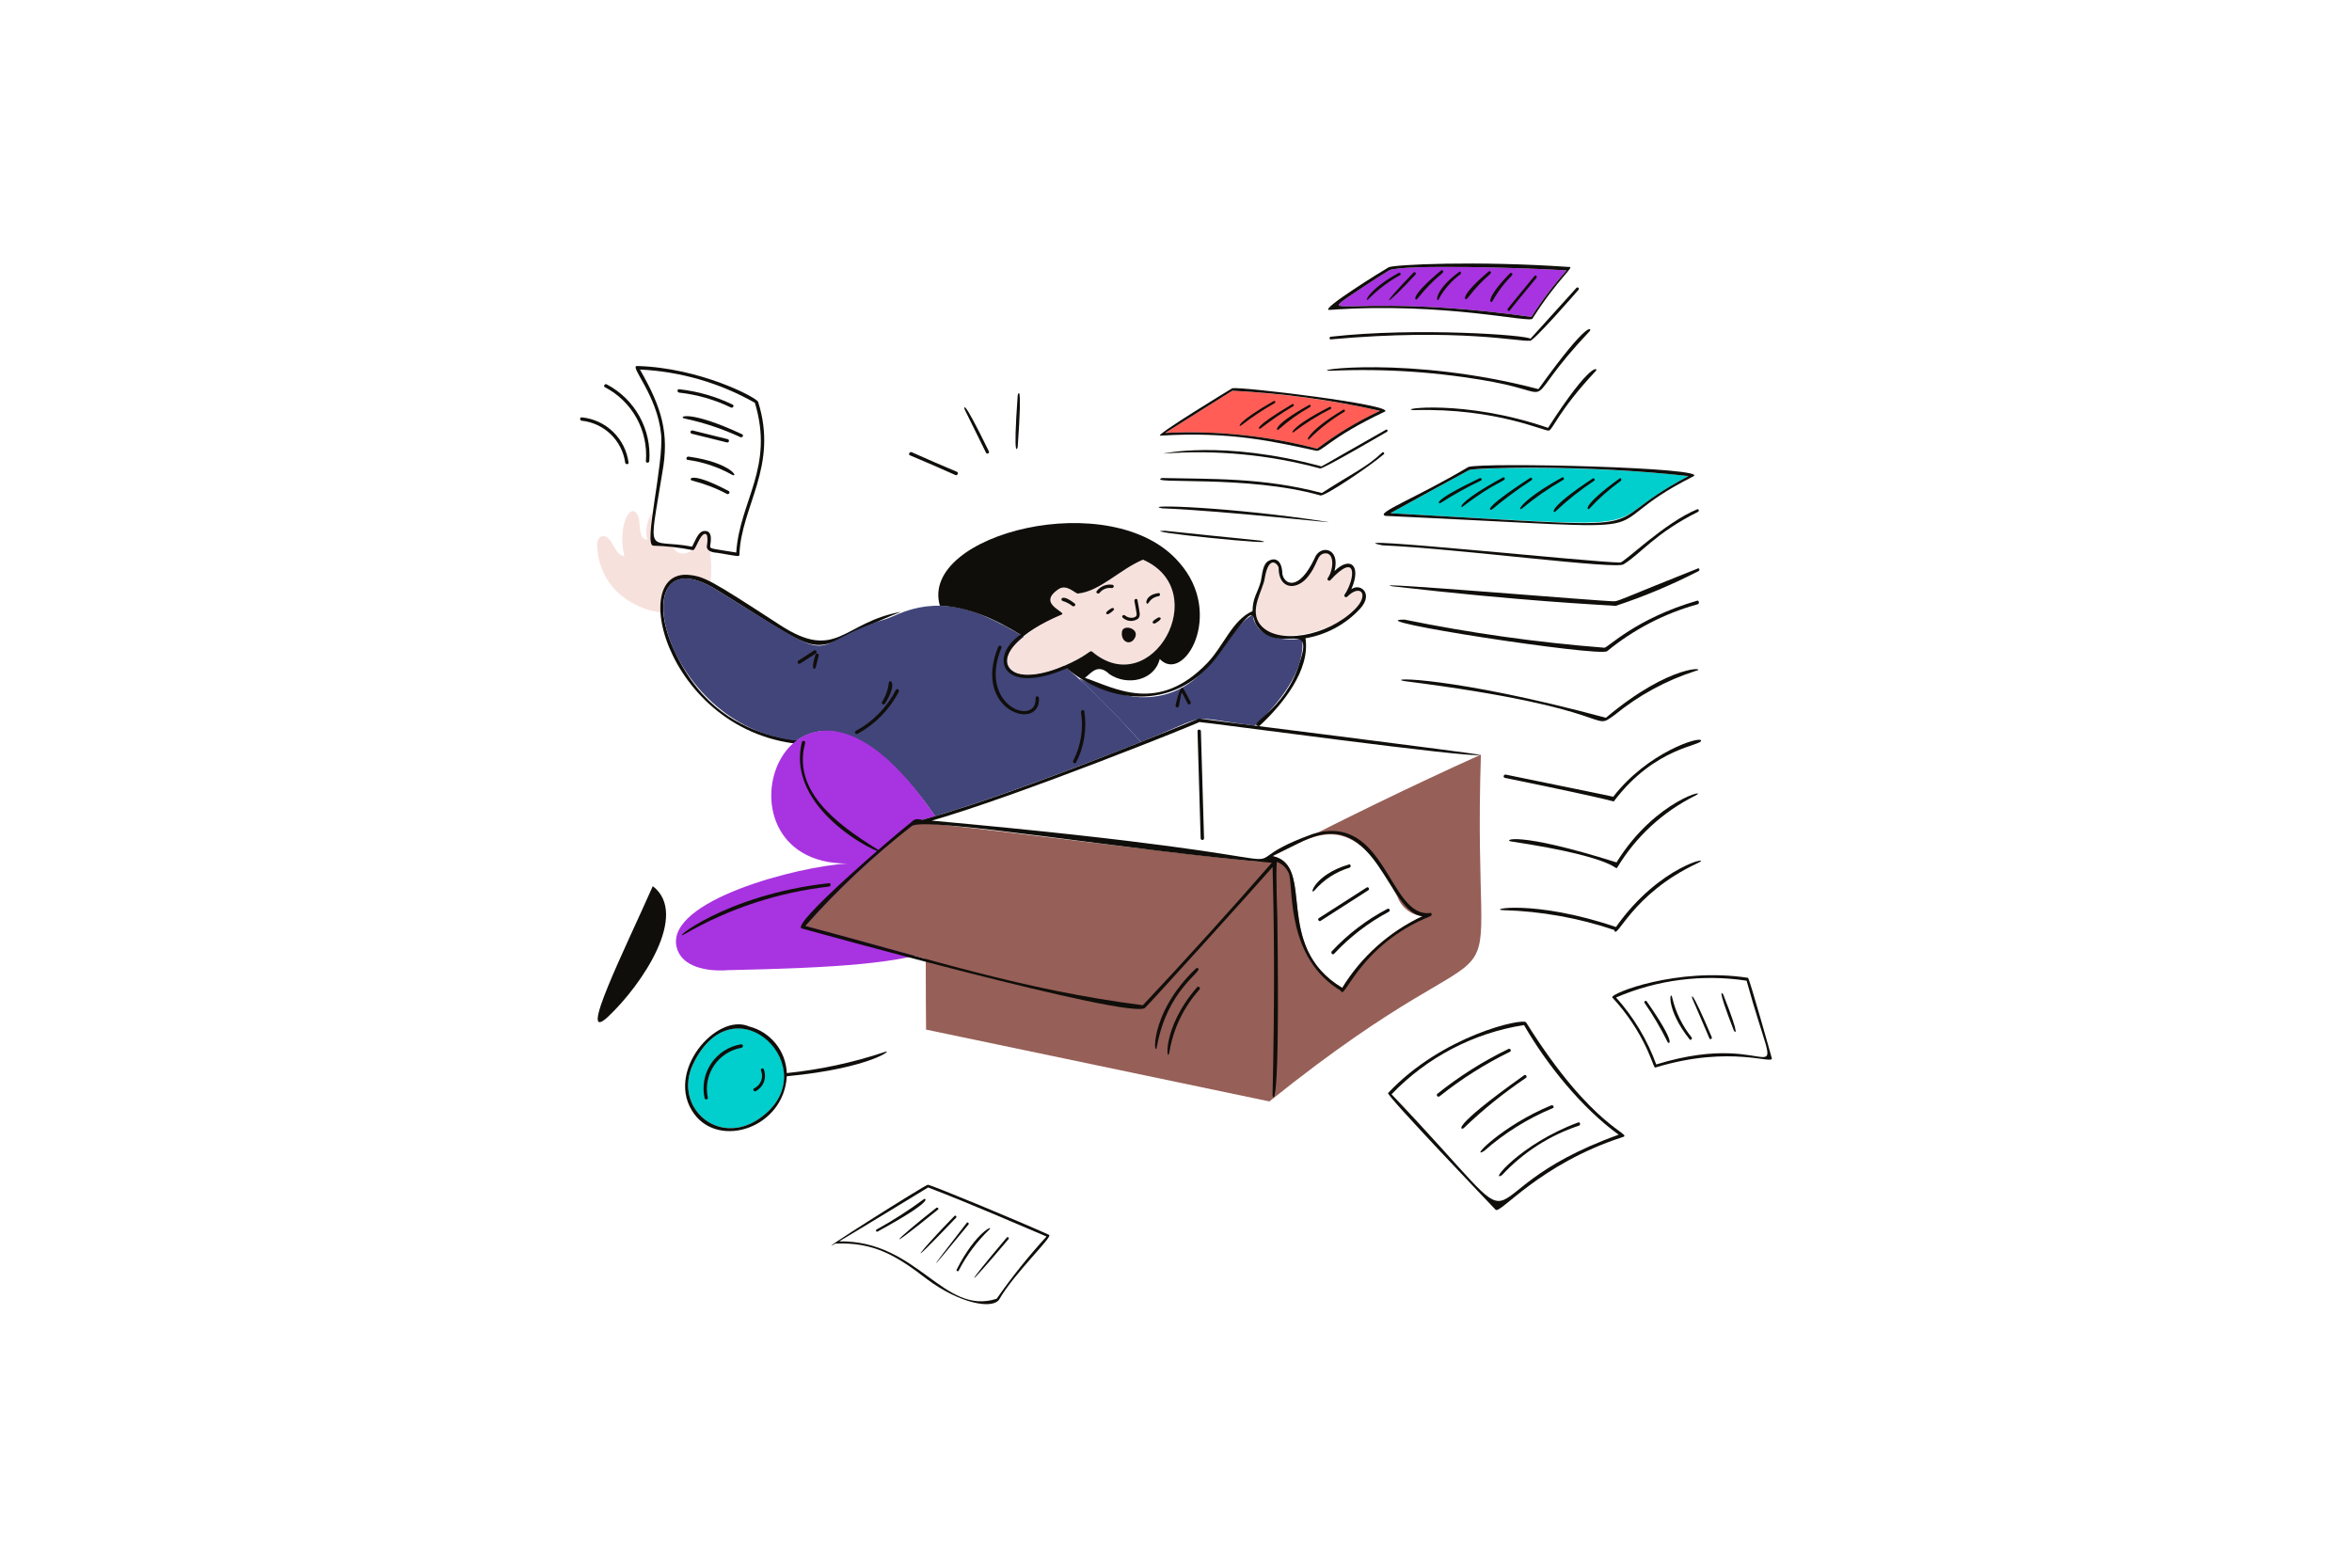 <svg width="600" height="400" viewBox="0 0 600 400" fill="none" xmlns="http://www.w3.org/2000/svg">
<path d="M390.675 80.85C358.957 76.434 343.904 78.712 341.734 78.024C340.88 77.754 343.154 76.331 344.571 75.363C346.846 73.811 349.93 71.742 354.429 68.963C357.709 67.402 389.504 68.307 399.648 69C396.337 72.697 393.336 76.66 390.675 80.85Z" fill="#A833E0"/>
<path d="M179.33 136.451C177.909 137.731 177.509 140.637 176.73 140.374C176.41 140.374 173.656 142.784 171.542 139.547C167.062 138.93 166.234 139.603 166.213 138.808C165.942 136.169 165.989 133.508 166.352 130.88C165.682 131.867 165.227 132.984 165.014 134.158C164.802 135.331 164.838 136.537 165.12 137.696C162.909 137.557 163.381 134.387 162.963 132.173C161.315 127.187 157.363 133.453 159.258 141.92C156.883 141.44 156.717 138.635 155.054 137.269C154.254 136.4 152.334 136.576 152.334 138.974C152.749 157.04 176.582 160.678 180.334 151.893C181.784 148.504 181.506 144.454 181.197 140.68C179.262 139.979 181.525 134.938 179.33 136.451Z" fill="#F7E1DD"/>
<path d="M148.403 106.488C147.851 106.438 147.854 107.304 148.403 107.349C151.175 107.642 153.769 108.851 155.776 110.785C157.783 112.718 159.088 115.266 159.485 118.024C159.549 118.566 160.411 118.573 160.346 118.024C159.951 115.035 158.555 112.268 156.387 110.173C154.218 108.078 151.404 106.779 148.403 106.488ZM154.768 98.069C154.275 97.819 153.838 98.563 154.334 98.813C157.728 100.583 160.527 103.312 162.383 106.66C164.239 110.009 165.07 113.828 164.773 117.645C164.725 118.197 165.586 118.194 165.635 117.645C165.932 113.677 165.061 109.71 163.13 106.231C161.199 102.753 158.292 99.915 154.768 98.069Z" fill="#100E0A"/>
<path d="M193.4 102.536C193.05 101.456 178.618 93.814 162.502 93.384C160.464 93.419 167.669 100.744 168.646 110.824C169.373 118.325 164.07 139.179 166.643 139.234C170.03 139.32 173.402 139.7 176.723 140.37C177.352 140.582 178.11 137.541 179.323 136.446C181.062 135.242 180.296 139.274 180.304 139.434C180.333 140.73 181.874 140.971 183.16 141.08C188.258 141.914 188.63 142.157 188.63 141.47C189.061 129.165 198.622 119.029 193.4 102.536ZM187.813 140.978C181.402 139.93 181.074 140.082 181.165 139.266C181.24 138.597 182.061 135.176 179.536 135.491C178.219 135.651 177.571 137.482 176.563 139.483C164.968 137.243 165.379 142.883 168.957 120.603C170.79 110.579 168.854 104.056 163.253 94.29C173.554 94.78 183.595 97.685 192.566 102.77C197.586 119.258 188.698 127.787 187.813 140.978Z" fill="#100E0A"/>
<path d="M185.872 125.28C176.101 120.115 175.523 122.302 176.562 122.624C179.646 123.4 182.627 124.543 185.44 126.029C185.92 126.288 186.362 125.546 185.872 125.28ZM175.648 116.507C175.106 116.43 174.87 117.261 175.419 117.336C179.38 117.879 183.205 119.159 186.694 121.11C188.614 122.15 186.63 118.029 175.648 116.507ZM185.421 112.886C185.531 112.917 185.649 112.902 185.748 112.846C185.847 112.789 185.92 112.696 185.95 112.586C185.981 112.475 185.966 112.358 185.91 112.258C185.853 112.159 185.76 112.086 185.65 112.056L176.69 109.837C176.579 109.806 176.462 109.821 176.363 109.878C176.263 109.934 176.19 110.027 176.16 110.138C176.13 110.248 176.144 110.365 176.201 110.465C176.257 110.564 176.351 110.637 176.461 110.667C179.442 111.406 182.427 112.16 185.421 112.886ZM189.317 110.8C175.539 104.381 172.814 106.398 174.642 106.79C179.552 107.834 184.329 109.428 188.882 111.542C189.382 111.776 189.819 111.04 189.317 110.8ZM186.899 103.237C182.606 101.163 177.99 99.836 173.251 99.314C172.701 99.253 172.704 100.114 173.251 100.174C177.839 100.685 182.307 101.971 186.464 103.979C186.962 104.219 187.398 103.478 186.899 103.237ZM172.264 166.485C165.92 153.44 169.406 142.24 182.683 150.429C214.744 170.208 203.664 166.429 229.838 156.106C214.958 158.79 213.536 168.947 198.979 159.477C181.082 147.84 179.584 146.978 175.245 146.65C158.755 145.978 172.635 193.85 213.083 189.821C212.93 187.946 185.157 194.102 172.264 166.485ZM166.526 226.104C175.877 233.23 163.83 251.2 155.179 259.36C146.952 267.109 159.478 242.059 166.526 226.104Z" fill="#100E0A"/>
<path d="M250.931 157.104C237.416 151.379 229.157 156.963 226.246 157.858C203.408 164.883 217.061 171.656 182.683 150.429C158.259 135.36 168.27 185.374 203.2 188.974C215.13 180.414 230.35 196.034 238.523 208.259C254.166 203.597 274.843 195.765 291.058 189.312C278.274 175.25 267.04 164.122 250.931 157.104Z" fill="#414579"/>
<path d="M278.63 166.286C293.787 179.086 309.691 150.746 291.579 142.798C285.742 145.232 280.637 150.882 274.986 151.438C274.466 151.483 274.33 150.922 272.611 150.182C270.451 149.078 267.878 151.653 268.115 153.398C268.507 155.928 270.493 155.442 270.944 156.237C271.498 157.234 268.864 156.813 262.182 161.691C253.438 167.891 257.323 171.95 261.298 172.29C269.738 172.63 278.053 165.726 278.63 166.286Z" fill="#F7E1DD"/>
<path d="M295.486 157.558C292.947 158.925 294.434 159.194 294.658 159.066C297.176 157.627 295.699 157.44 295.486 157.558Z" fill="#100E0A"/>
<path d="M243.976 218.09C230.242 213.706 235.506 216.624 234.056 209.971C233.826 209.411 234.302 209.504 238.526 208.259C201.461 152.808 178.176 220.458 216.197 220.339C203.76 221 169.73 229.762 172.611 241.67C173.846 246.778 180.411 247.941 185.65 247.538C240.678 246.354 255.506 243.189 243.976 218.09Z" fill="#A833E0"/>
<path d="M193.722 285.382C211.408 273.109 187.472 249.28 176.814 271.52C171.68 282.294 183.069 292.774 193.722 285.382Z" fill="#00CFCD"/>
<path d="M332.192 162.968C326.499 163.717 320.157 162.262 319.576 156.845C312.408 160.419 307.992 179.725 289.176 177.762C272.554 174.936 268.59 164.65 291.059 189.312C309.989 181.792 301.619 182.814 320.08 185.152C326.186 179.634 333.077 171.136 332.192 162.968Z" fill="#414579"/>
<path d="M343.664 152.27C343.326 152.611 342.704 152.155 342.987 151.749C346.027 147.224 346.133 140.709 339.368 148.051C339.048 148.408 338.4 147.923 338.693 147.53C340.293 145.211 340.442 140.853 337.893 141.211C335.832 141.499 336.25 144.174 333.285 147.584C330.277 150.83 326.162 150.075 326.168 144.918C326.243 143.622 324.538 143.218 323.638 144.17C322.542 145.802 323.336 146.678 321.288 151.715C313.691 171.054 350.803 159.19 347.456 151.509C346.664 149.683 344.48 151.448 343.664 152.27Z" fill="#F7E1DD"/>
<path d="M225.512 268.48C217.465 271.154 209.148 272.938 200.712 273.8C200.604 271.044 199.609 268.397 197.875 266.253C196.141 264.109 193.761 262.582 191.09 261.899C182.806 258.258 169.296 273.675 177.118 284.274C183.693 293.102 199.952 287.746 200.714 274.608C222.544 272.558 228.488 267.285 225.512 268.48ZM193.722 285.382C183.077 292.77 171.675 282.302 176.814 271.512C187.43 249.362 211.333 273.16 193.722 285.382Z" fill="#100E0A"/>
<path d="M189.064 266.45C187.527 266.698 186.057 267.259 184.744 268.097C183.432 268.935 182.305 270.033 181.433 271.322C180.56 272.612 179.961 274.067 179.672 275.597C179.382 277.127 179.409 278.7 179.75 280.219C179.851 280.725 180.763 280.522 180.56 280.016C180.266 278.625 180.255 277.189 180.526 275.794C180.797 274.398 181.345 273.071 182.138 271.891C182.931 270.711 183.952 269.702 185.142 268.924C186.332 268.146 187.665 267.614 189.064 267.36C189.672 267.259 189.672 266.45 189.064 266.45ZM194.126 273.131C194.476 273.967 194.492 274.904 194.172 275.751C193.852 276.599 193.221 277.292 192.406 277.688C191.899 277.89 192.304 278.701 192.811 278.397C193.773 277.879 194.511 277.025 194.884 275.998C195.257 274.971 195.24 273.842 194.835 272.827C194.734 272.422 193.92 272.627 194.126 273.131Z" fill="#100E0A"/>
<path d="M374.835 119.91C374.675 119.99 354.957 130.79 354.69 130.941C429.107 135.083 405.07 134.962 430.744 121.469C404.64 118.549 376.397 119.451 374.835 119.91Z" fill="#00CFCD"/>
<path d="M352.045 104.818C339.651 102.081 327.052 100.369 314.378 99.698C314.098 99.838 302.627 107.126 297.258 110.462C310.301 109.817 323.367 111.173 336 114.483C341.018 110.743 346.393 107.506 352.045 104.818Z" fill="#FF5D55"/>
<path d="M353.547 109.648C335.307 119.986 337.352 119.022 336.934 118.958C311.654 112.131 296.134 115.861 296.762 115.736C310.203 114.72 323.719 116 336.731 119.52C336.987 120.046 353.672 110.25 353.834 110.155C354.192 109.934 353.834 109.44 353.547 109.648Z" fill="#100E0A"/>
<path d="M352.616 115.448C348.688 119.216 344.869 120.826 337.208 125.794C322.211 121.794 308.741 122.259 296.408 121.965C292.149 123.68 318.266 121.12 336.79 126.4C337.698 126.91 349.576 118.88 353.045 115.874C353.091 115.815 353.114 115.741 353.11 115.667C353.105 115.592 353.074 115.522 353.021 115.469C352.968 115.417 352.897 115.385 352.822 115.381C352.748 115.378 352.674 115.401 352.616 115.448ZM338.438 133.136C314.334 129.374 290.824 128.592 296.403 129.699C312.869 130.349 342.995 133.848 338.438 133.136ZM321.467 137.933C315.165 137.293 298.981 135.642 297.192 135.427C288.496 135.427 329.341 139.52 321.467 137.933Z" fill="#100E0A"/>
<path d="M377.784 192.542C360.726 200.234 340.91 209.822 321.659 219.891C298.488 217.824 241.07 210.008 234.08 209.92C232.285 210.342 216.886 223.323 205.44 236.25C211.507 237.859 231.976 243.517 236.16 244.659C236.181 253.17 236.205 260.472 236.243 262.706C265.502 268.786 294.661 274.955 323.819 281.03C391.899 226.322 375.262 269.448 377.784 192.542ZM342.414 252.062C324.403 241.342 335.869 220.8 324.624 218.427C335.218 213.246 344.81 205.446 356.523 228.891C357.03 230.214 357.893 231.371 359.018 232.233C360.142 233.095 361.484 233.628 362.893 233.773C354.424 237.732 347.303 244.09 342.414 252.059V252.062Z" fill="#965F57"/>
<path d="M389.325 260.882C388.702 259.624 367.958 264.109 354.093 278.902C353.613 279.491 381.222 308.342 381.528 308.662C382.742 309.877 392.549 297.09 413.926 290.136C416.784 289.322 406.445 288.264 389.325 260.882ZM354.99 279.208C364.013 269.779 375.882 263.573 388.774 261.546C394.576 271.626 403.539 282.742 412.925 289.522C369.306 305.21 395.885 322.154 354.99 279.208Z" fill="#100E0A"/>
<path d="M402.589 286.4C387.766 291.899 379.749 301.939 383.163 299.84C388.539 294.046 395.289 289.703 402.79 287.213C403.296 287.003 403.099 286.205 402.589 286.4ZM395.702 282.042C383.157 287.19 374.71 296.014 378.594 293.683C383.79 289.099 389.708 285.405 396.109 282.75C396.614 282.547 396.208 281.834 395.702 282.042ZM388.819 274.347C369.104 288.365 372.874 288.373 373.429 287.813C378.321 283.119 383.606 278.851 389.224 275.056C389.73 274.75 389.232 274.053 388.819 274.347ZM384.77 267.664C378.321 270.789 372.242 274.627 366.648 279.106C366.574 279.187 366.534 279.294 366.537 279.403C366.539 279.513 366.583 279.618 366.661 279.696C366.738 279.774 366.843 279.819 366.953 279.823C367.062 279.826 367.169 279.787 367.251 279.714C372.794 275.292 378.803 271.489 385.171 268.373C385.68 268.17 385.28 267.36 384.77 267.664ZM451.97 269.934C451.95 269.774 446.278 249.602 445.917 249.493C427.938 246.714 410.784 253.453 411.286 254.502C414.988 258.485 418.025 263.037 420.282 267.984C422.021 271.958 421.96 272.563 422.382 272.354C441.65 266.49 452.766 271.877 451.97 269.934ZM422.507 271.594C420.219 265.294 416.738 259.495 412.254 254.514C422.736 249.996 434.276 248.511 445.56 250.227C454.763 283.661 454.816 261.624 422.507 271.594Z" fill="#100E0A"/>
<path d="M420.114 255.544C419.861 255.125 419.274 255.544 419.525 255.88C421.726 259.067 423.692 262.409 425.408 265.882C425.634 266.443 428.043 266.896 420.114 255.544ZM426.586 254.534C426.086 252.294 424.779 257.382 431.038 265.21C431.291 265.546 431.795 265.05 431.544 264.706C429.149 261.73 427.455 258.254 426.586 254.534ZM431.712 254.787C433.141 258.147 434.653 261.507 436.082 264.957C436.251 265.378 436.838 265.042 436.67 264.621C430.858 250.946 431.616 254.627 431.712 254.787ZM439.613 253.779C439.547 253.619 437.563 250.755 442.302 262.941C442.366 263.102 444.342 265.77 439.613 253.779ZM374.581 119.15C361.317 127.058 350.493 130.99 353.493 131.63C433.797 135.338 402.685 136.406 431.88 121.586L431.942 121.594V121.557C436.774 119.294 378.437 117.904 374.581 119.15ZM354.69 130.941C359.043 128.541 373.653 120.501 374.835 119.91C376.736 119.352 403.934 118.47 430.744 121.469C404.146 135.446 429.874 135.114 354.69 130.941Z" fill="#100E0A"/>
<path d="M377.45 122.019C364.686 128.12 367.026 128.627 367.494 128.346C370.803 126.221 374.24 124.305 377.787 122.61C378.208 122.442 377.87 121.76 377.45 122.019ZM383.36 121.851C371.84 128.091 372.23 129.944 373.238 129.19C381.584 122.821 384.237 122.798 383.862 121.99C383.841 121.945 383.811 121.906 383.773 121.874C383.735 121.841 383.691 121.818 383.643 121.805C383.596 121.792 383.545 121.789 383.497 121.797C383.448 121.805 383.401 121.823 383.36 121.851ZM390.355 121.934C377.358 130.381 380.2 130.314 380.654 129.949C383.853 127.28 387.205 124.801 390.693 122.525C391.115 122.272 390.693 121.682 390.355 121.934ZM398.454 121.85C387.624 127.858 386.888 130.776 388.331 129.69C391.605 126.978 395.104 124.55 398.79 122.434C399.213 122.187 398.79 121.6 398.454 121.85ZM406.299 122.104C394.387 129.926 396.176 131.13 396.851 130.454C399.882 127.589 403.156 124.992 406.637 122.693C407.058 122.44 406.637 121.85 406.299 122.104ZM413.131 122.104C402.994 129.429 405.042 130.333 405.451 129.784C407.88 127.16 410.565 124.786 413.466 122.696C413.806 122.44 413.469 121.76 413.131 122.104ZM314.378 99.051C314.218 99.123 293.832 111.517 296.046 111.152C313.901 110.05 324.971 112.693 335.501 114.947C337.195 115.622 338.55 111.992 353.331 104.994C355.538 103.275 316.786 98.638 314.378 99.051ZM336 114.483C323.366 111.171 310.298 109.813 297.253 110.459C299.744 108.912 314.072 99.846 314.373 99.694C327.052 100.323 339.653 102.036 352.04 104.814C346.374 107.475 340.998 110.715 336 114.483Z" fill="#100E0A"/>
<path d="M334.07 111.939C336.735 109.289 339.717 106.978 342.949 105.059C343.306 104.845 342.949 104.342 342.662 104.558C333.251 110.149 332.96 113.045 334.07 111.939ZM339.154 103.848C329.28 108.835 329.15 110.901 330.061 110.221C333.002 107.982 336.141 106.016 339.44 104.349C339.798 104.206 339.52 103.634 339.154 103.848ZM333.92 103.347C324.019 108.859 325.664 110.157 326.186 109.576C328.643 107.382 331.332 105.461 334.205 103.848C334.571 103.634 334.211 103.133 333.92 103.347ZM329.629 103.133C319.352 109.213 321.008 109.651 321.61 109.291C324.259 107.235 327.033 105.346 329.917 103.634C330.275 103.419 329.92 102.918 329.629 103.133ZM324.904 102.346C315.438 107.71 315.722 109.211 316.669 108.504C319.373 106.421 322.221 104.53 325.19 102.846C325.549 102.632 325.19 102.13 324.904 102.346ZM305.09 247.112C292.643 258.925 294.488 270.978 295.17 266.854C297.754 252.664 306.626 248.032 305.694 247.112C305.614 247.033 305.505 246.989 305.392 246.989C305.279 246.989 305.17 247.033 305.09 247.112Z" fill="#100E0A"/>
<path d="M305.394 251.87C296.067 262.59 297.744 271.824 298.307 268.475C299.288 262.515 301.959 256.962 306.002 252.475C306.071 252.393 306.106 252.287 306.101 252.179C306.096 252.072 306.051 251.97 305.975 251.894C305.899 251.818 305.797 251.773 305.689 251.769C305.581 251.765 305.476 251.801 305.394 251.87ZM339.498 86.589C372.397 83.638 387.906 87.304 390.186 86.923C390.438 88.082 402.84 73.776 402.678 73.936C402.741 73.868 402.775 73.778 402.773 73.686C402.771 73.594 402.734 73.505 402.669 73.44C402.603 73.375 402.515 73.337 402.423 73.335C402.331 73.333 402.241 73.366 402.173 73.429L390.402 86.453C390.168 85.517 361.248 83.445 339.498 85.914C339.075 85.92 339.075 86.674 339.498 86.589Z" fill="#100E0A"/>
<path d="M381 97.47C398.622 100.806 386.978 104.139 405.547 84.48C406.069 83.958 405.643 80.898 392.461 99.282C359.419 90.642 333.021 94.602 339.501 94.602C353.398 93.98 367.321 94.942 381 97.47Z" fill="#100E0A"/>
<path d="M394.912 109.166C373.558 101.806 356.134 104.349 360.586 104.642C382.026 104.035 394.506 110.362 395.125 109.834C395.958 109.928 397.592 104.75 407.066 94.686C407.853 93.92 406.08 91.784 394.912 109.166ZM400.234 68.115C376.621 66.478 355.515 67.51 354.259 68.198C353.107 68.816 336.499 79.078 339.075 79.078C368.803 76.955 390.525 82.598 390.954 81.27C397.555 70.88 401.957 67.917 400.234 68.115ZM390.675 80.85C358.957 76.434 343.904 78.712 341.734 78.024C340.88 77.754 343.154 76.331 344.571 75.363C346.846 73.811 349.93 71.742 354.429 68.963C357.709 67.402 389.504 68.307 399.648 69C396.337 72.697 393.336 76.66 390.675 80.85Z" fill="#100E0A"/>
<path d="M356.79 69.634C348.746 74.058 347.83 77.592 349.198 76.213C351.537 73.843 354.209 71.826 357.128 70.224C357.17 70.204 357.207 70.175 357.238 70.139C357.268 70.104 357.291 70.063 357.304 70.018C357.318 69.973 357.323 69.927 357.317 69.88C357.312 69.834 357.298 69.789 357.275 69.748C357.251 69.708 357.22 69.673 357.183 69.645C357.145 69.617 357.103 69.597 357.057 69.586C357.012 69.575 356.965 69.574 356.919 69.582C356.873 69.59 356.829 69.608 356.79 69.634ZM360.586 69.549C350.797 79.699 353.691 78.07 361.093 70.054C361.155 69.986 361.189 69.897 361.187 69.804C361.185 69.712 361.147 69.624 361.081 69.558C361.016 69.493 360.928 69.456 360.836 69.454C360.743 69.452 360.654 69.486 360.586 69.549ZM367.587 69.043C359.134 76.069 361.126 76.813 361.507 76.298C366.528 70.058 368.758 69.71 368.086 69.043C368.02 68.978 367.93 68.941 367.837 68.941C367.743 68.941 367.654 68.978 367.587 69.043ZM372.227 69.379C365.347 74.416 366.454 77.787 367.082 76.213C368.438 73.761 370.308 71.633 372.565 69.973C372.902 69.717 372.565 69.043 372.227 69.379ZM379.734 69.296C372.202 75.653 373.566 76.899 374.336 76.128C378.888 70.234 380.896 69.938 380.238 69.296C380.171 69.229 380.081 69.192 379.986 69.192C379.892 69.192 379.801 69.229 379.734 69.296ZM385.218 69.717C378.605 76.437 380.214 77.691 380.747 76.803C384.15 70.93 386.347 70.347 385.725 69.717C385.691 69.683 385.652 69.657 385.608 69.639C385.565 69.621 385.518 69.612 385.471 69.612C385.424 69.612 385.377 69.621 385.334 69.639C385.29 69.657 385.251 69.683 385.218 69.717ZM385.134 79.25C387.352 76.419 389.688 73.682 391.966 70.898C392.219 70.562 391.714 70.054 391.461 70.392L384.627 78.744C384.374 79.08 384.874 79.581 385.134 79.25ZM267.634 315.085C260.165 311.682 238.4 302.661 236.709 302.285C235.898 302.37 206.2 321.165 213.106 317.31C222.982 316.867 228.805 320.464 236.565 326.448C244.734 332.528 253.152 334.184 254.904 331.555C258.71 324.883 268.656 315.55 267.634 315.085ZM254.254 331.381C240.594 335.786 234.203 316.472 214.074 316.733C219.957 313.258 235.002 304.04 236.768 302.982C248.069 307.325 259.488 312.35 266.973 315.501C262.386 320.507 258.137 325.812 254.254 331.381Z" fill="#100E0A"/>
<path d="M235.702 305.95C231.853 308.806 227.817 311.401 223.621 313.718C223.261 313.862 223.549 314.438 223.909 314.221C239.021 305.954 235.925 305.73 235.702 305.95ZM238.867 308.181C228.178 316.534 224.288 320.83 239.298 308.613C239.586 308.397 239.15 307.958 238.867 308.181ZM243.47 310.267C234.878 319.067 229.157 326.179 243.901 310.698C243.958 310.641 243.99 310.563 243.99 310.482C243.99 310.402 243.958 310.324 243.901 310.267C243.844 310.21 243.766 310.178 243.686 310.178C243.605 310.178 243.527 310.21 243.47 310.267ZM246.634 312C235.939 325.803 236.062 325.813 247.066 312.43C247.282 312.136 246.854 311.709 246.634 312ZM256.846 315.733C245.398 329.29 245.901 329.64 257.278 316.163C257.329 316.105 257.356 316.029 257.353 315.952C257.351 315.874 257.318 315.801 257.264 315.746C257.209 315.691 257.135 315.66 257.058 315.657C256.98 315.655 256.905 315.682 256.846 315.733ZM252.32 313.79C253.795 312.35 249.014 314.149 244.05 323.931C243.835 324.219 244.41 324.571 244.554 324.219C246.548 320.338 249.173 316.814 252.32 313.79ZM339.715 242.758C339.411 243.163 340.019 243.771 340.323 243.366C344.356 239.042 349.077 235.416 354.294 232.634C354.346 232.61 354.392 232.575 354.429 232.533C354.467 232.49 354.495 232.441 354.512 232.387C354.53 232.332 354.535 232.275 354.53 232.219C354.524 232.163 354.506 232.108 354.478 232.059C354.45 232.01 354.412 231.967 354.366 231.933C354.321 231.899 354.268 231.875 354.213 231.863C354.158 231.85 354.101 231.849 354.045 231.86C353.989 231.87 353.936 231.893 353.89 231.925C348.585 234.706 343.791 238.369 339.715 242.758ZM336.88 234.963C340.931 232.33 344.981 229.798 349.03 227.166C349.536 226.862 349.03 226.154 348.626 226.459C344.576 229.09 340.525 231.621 336.475 234.254C335.97 234.456 336.48 235.266 336.88 234.963ZM335.36 227.166C337.723 224.437 340.813 222.436 344.27 221.397C344.776 221.194 344.574 220.384 344.067 220.586C335.107 223.218 333.87 228.872 335.36 227.166ZM305.49 186.568C305.696 193.67 306.229 211.896 306.29 213.906C306.307 214.458 307.168 214.461 307.152 213.906C306.946 206.803 306.413 188.578 306.352 186.568C306.334 186.016 305.474 186.014 305.49 186.568ZM259.613 100.901C258.352 118.536 259.634 114.147 259.624 113.987C260.893 96.235 259.603 100.741 259.613 100.901ZM246.13 104.574C247.906 108.214 249.773 111.901 251.549 115.539C251.771 115.994 252.546 115.595 252.232 115.093C244.96 100.187 246.03 104.414 246.13 104.574ZM244.16 120.403C240.243 118.736 236.411 117.12 232.533 115.36C232.037 115.219 231.621 116.03 232.118 116.171C236.042 117.838 239.874 119.461 243.752 121.218C244.202 121.44 244.618 120.64 244.16 120.403ZM414.229 143.952C418.63 141.232 422.229 136.074 433.123 130.622C433.546 130.454 433.376 129.779 432.963 129.949C424.694 133.309 414.392 143.53 413.307 143.53C406.71 143.53 338.907 136.406 352.656 139.142C372.192 140 412.861 145.454 414.229 143.952ZM433.293 145.723C433.693 145.51 433.546 144.88 433.123 145.048C415.298 152.117 413.035 153.368 411.843 153.421C409.334 153.517 346.698 148.182 355.258 149.603C388.25 153.39 407.29 154.243 412.165 154.589C419.428 152.191 426.493 149.226 433.293 145.723Z" fill="#100E0A"/>
<path d="M432.909 153.28C417.318 157.795 410.189 165.267 409.282 165.267C392.156 163.927 375.13 161.532 358.299 158.096C345.578 158.096 407.826 167.632 409.968 166.165C416.755 160.592 424.637 156.508 433.104 154.176C433.6 154.054 433.398 153.046 432.909 153.28ZM411.928 182.4C418.031 177.413 425.014 173.614 432.517 171.2C436.019 170.4 426.554 168.96 409.672 183.138C370.301 172.565 353.366 172.854 358.202 173.778C414.11 180.875 405.56 187.051 411.928 182.4ZM411.499 203.349C411.363 203.189 413.192 203.613 384.125 197.642C383.584 197.53 383.352 198.36 383.896 198.472C414.336 204.712 411.576 204.626 411.693 204.466C422.299 190.403 434.378 190.322 433.933 188.912C433.6 187.84 420.299 191.941 411.499 203.349ZM412.611 221.28C417.337 213.476 424.173 207.167 432.33 203.08C436.762 200.891 422.379 203.872 412.381 220.04C386.638 211.933 383.421 214.381 385.501 214.699C413.779 218.963 411.896 222.437 412.611 221.28ZM412.242 236.528C391.086 229.371 379.053 232.098 383.59 232.23C393.193 232.517 402.7 234.222 411.803 237.291C412.363 240.242 416.093 228.11 433.126 220.206C437.498 218.179 423.461 220.59 412.242 236.528ZM218.755 187.237C223.264 184.789 226.931 181.041 229.28 176.48C229.533 175.987 228.789 175.552 228.536 176.045C226.262 180.476 222.705 184.118 218.33 186.498C217.834 186.757 218.267 187.501 218.755 187.237Z" fill="#100E0A"/>
<path d="M225.76 179.531C229.181 174.101 226.866 173.035 226.73 174.251C226.534 175.975 225.948 177.632 225.018 179.096C224.726 179.566 225.472 180 225.76 179.531ZM207.68 165.987L203.664 168.571C203.2 168.87 203.63 169.616 204.099 169.317L208.114 166.73C208.582 166.432 208.15 165.686 207.68 165.987ZM208.021 167.051C206.674 171.333 207.926 170.846 208.093 170.317L208.851 167.277C208.878 167.168 208.861 167.053 208.804 166.956C208.747 166.86 208.654 166.789 208.546 166.76C208.438 166.73 208.322 166.744 208.224 166.799C208.126 166.853 208.053 166.944 208.021 167.051ZM303.725 179.096L301.952 175.806C301.03 174.093 299.776 180.538 299.901 179.958C299.784 180.499 300.614 180.731 300.731 180.187C301.664 175.832 300.97 175.795 302.981 179.531C303.243 180.019 303.987 179.584 303.725 179.096ZM275.776 181.718C276.435 185.957 275.736 190.296 273.781 194.114C273.53 194.606 274.272 195.043 274.526 194.549C276.582 190.525 277.31 185.953 276.606 181.49C276.52 180.944 275.691 181.176 275.776 181.718ZM254.643 165.04C247.923 181.52 265.507 186.811 265.043 178.096C264.987 177.549 264.126 177.544 264.182 178.096C264.685 185.526 249.286 180.322 255.474 165.269C255.68 164.757 254.85 164.533 254.643 165.04ZM204.576 189.317C199.834 208.467 229.894 220.446 223.643 216.595C213.038 210.043 202.093 201.555 205.403 189.546C205.424 189.439 205.404 189.329 205.347 189.237C205.29 189.144 205.2 189.077 205.096 189.048C204.991 189.019 204.879 189.031 204.783 189.081C204.687 189.131 204.613 189.215 204.576 189.317ZM174.685 238.318C185.993 231.806 198.519 227.684 211.485 226.21C212.03 226.15 212.035 225.288 211.485 225.347C184.67 228.285 170.4 240.712 174.685 238.318Z" fill="#100E0A"/>
<path d="M344.728 150.35C347.4 144.189 344.418 141.835 340.442 145.699C342.005 139.581 336.632 138.936 335.354 142.466C331.302 151.014 327.624 149.134 327.138 146.466C327.032 142.626 325.109 142.336 323.778 143.029C322.059 143.792 322.045 146.478 321.616 148.424C320.726 151.526 319.598 152.395 319.518 155.928C314.363 158.198 312.203 164.728 308.035 169.112C295.469 182.28 284.394 175.528 276.771 172.952C278.371 171.765 280.018 169.133 283.011 172.008C287.606 175.109 294.518 173.621 295.85 168.139C301.995 174.662 312.501 156.638 300.786 143.49C283.84 123.757 234.451 136.198 239.755 154.53C247.04 154.91 253.6 157.802 260.352 161.947C252.21 167.387 255.232 177.846 272.157 170.523C283.136 179.846 300.528 181.694 311.179 166.613C321.099 152.613 318.963 157.296 320.646 159.678C326.16 167.346 335.491 157.555 331.498 169.149C327.845 181.515 317.555 184.829 321.208 185.29C327.214 179.778 334.291 170.938 333.03 162.853C338.384 161.954 343.287 159.302 346.97 155.314C350.533 151.382 346.902 148.664 344.728 150.35ZM273.357 169.03C255.146 177.915 248.906 166.117 270.688 156.87C272.749 156.258 264.202 154.301 270.003 150.347C272.144 148.89 274.294 151.499 274.986 151.44C280.611 150.89 285.667 145.272 291.579 142.8C309.677 150.725 293.805 179.101 278.63 166.288C278.104 165.776 277.859 166.834 273.357 169.03ZM345.568 155.528C338.563 162.437 325.91 164.579 321.621 159.528C318.406 155.754 322.218 150.696 322.656 147.474C323.726 141.158 326.211 144.146 326.176 144.914C326.176 150.104 330.31 150.797 333.293 147.579C336.32 144.096 335.797 141.499 337.901 141.206C340.445 140.851 340.301 145.189 338.701 147.525C338.408 147.918 339.05 148.403 339.376 148.046C346.296 140.526 345.802 147.566 342.995 151.744C342.712 152.15 343.334 152.606 343.672 152.266C347.04 148.854 349.469 151.68 345.568 155.528Z" fill="#100E0A"/>
<path d="M290.331 157.861C291.003 157.046 290.8 156.71 290.171 153.11C290.083 152.6 289.307 152.816 289.395 153.325C289.995 156.8 289.997 156.579 289.939 157.005C289.738 157.694 288.098 157.978 286.974 157.029C286.579 156.698 286.014 157.266 286.403 157.598C286.927 158.089 287.604 158.383 288.32 158.431C289.036 158.478 289.747 158.277 290.331 157.861ZM283.597 155.179C281.242 156.523 282.45 156.859 282.768 156.686C285.219 155.208 283.84 155.04 283.597 155.179ZM289.28 163.117C291.23 160.445 286.539 159.106 286.222 161.138C285.834 163.63 288.088 164.746 289.28 163.117ZM280.515 151.262C280.872 150.807 281.344 150.454 281.882 150.24C282.42 150.026 283.005 149.958 283.578 150.043C284.12 150.126 284.354 149.298 283.806 149.213C283.051 149.088 282.275 149.173 281.564 149.457C280.853 149.742 280.234 150.216 279.773 150.827C279.434 151.266 280.179 151.693 280.515 151.262ZM293.048 153.731C293.322 153.3 293.686 152.933 294.116 152.657C294.545 152.381 295.03 152.201 295.536 152.131C296.045 152.066 296.051 151.259 295.536 151.331C291.656 151.787 292.214 155.04 293.048 153.731ZM305.875 183.36C304.986 183.576 261.715 201.854 235.334 209.171C233.944 209.064 233.611 208.643 232.331 209.896C227.619 213.576 201.53 235.994 204.53 236.902C205.731 237.222 288.65 260.278 292.099 257.158C293.219 256.144 318.659 228.069 324.64 221.224C325 235.034 325.253 252.533 324.63 279.517C324.63 279.789 326.565 287.197 325.845 233.757C325.845 233.757 325.416 222.291 325.726 219.899C326.458 220.172 327.119 220.602 327.665 221.16C328.21 221.718 328.626 222.389 328.882 223.126C329.922 227.336 328.254 244.51 342.085 252.824C342.874 255.611 346.824 241.008 364.926 233.757C365.33 233.555 365.33 232.846 364.824 232.947C354.264 234.266 353.598 207.126 334.856 212.8C305.885 223.285 353.842 219.928 237.706 209.386C259.734 203.056 306.17 184.358 305.944 184.23C308.653 184.405 375.608 193.539 377.624 192.622C377.478 192.334 306.035 183.36 305.875 183.36ZM333.541 214.114C351.15 206.496 354.037 232.974 362.893 233.776C354.423 237.737 347.302 244.096 342.413 252.066C324.493 241.402 335.882 220.806 324.622 218.43C332.389 214.627 332.048 214.72 333.541 214.107V214.114ZM324.44 220.138C313.698 232.454 302.732 244.572 291.547 256.488C260.752 252.541 237.086 244.648 205.435 236.254C213.684 226.942 222.775 218.412 232.592 210.771C235.902 208.181 288.586 217.181 324.44 220.131V220.138ZM271.093 153.333C271.987 153.605 272.824 154.039 273.562 154.613C273.992 154.95 274.606 154.346 274.17 154.003C270.72 151.27 270.368 153.11 271.093 153.333Z" fill="#100E0A"/>
</svg>
